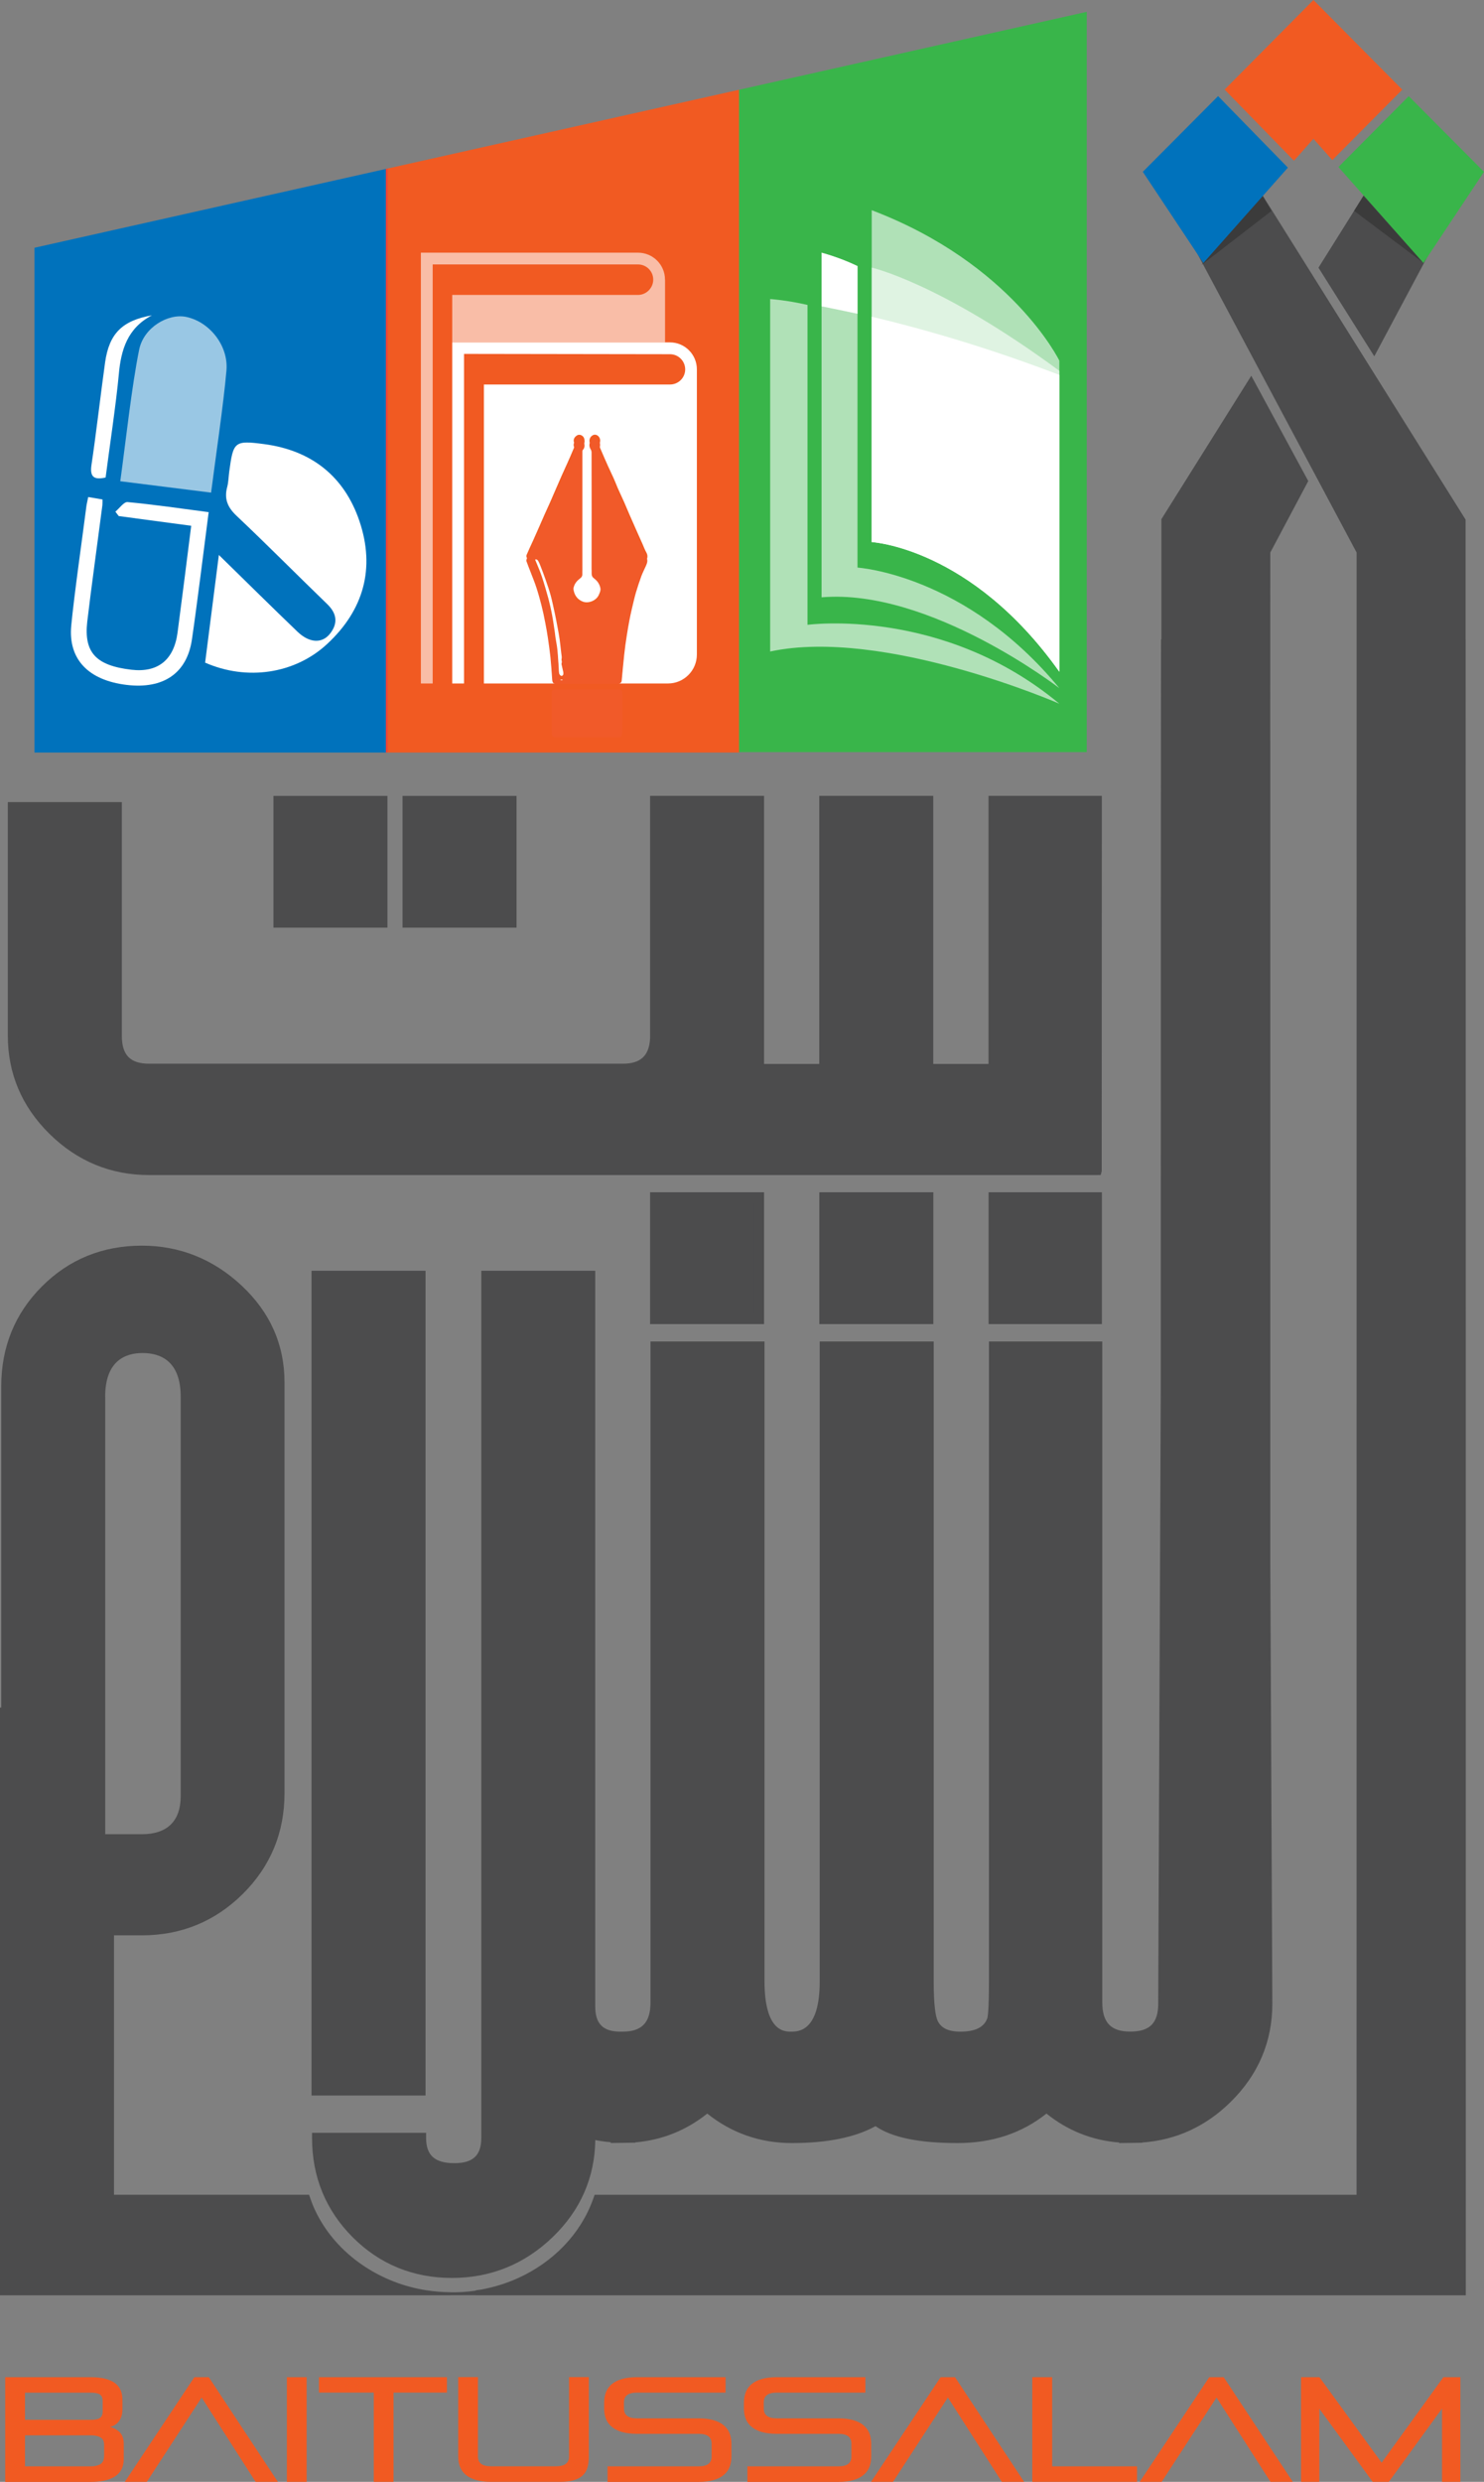 <?xml version="1.0" encoding="utf-8"?>
<!-- Generator: Adobe Illustrator 24.0.1, SVG Export Plug-In . SVG Version: 6.00 Build 0)  -->
<svg version="1.1" id="Layer_1" xmlns="http://www.w3.org/2000/svg" xmlns:xlink="http://www.w3.org/1999/xlink" x="0px" y="0px"
	 viewBox="0 0 238.74 398.96" style="enable-background:new 0 0 238.74 398.96;" xml:space="preserve">
<rect x="0" y="0" width="238.74" height="398.96" fill="#808080" stroke="none"/>
<style type="text/css">
	.st0{fill:#4C4C4D;}
	.st1{fill:#5D5E5E;}
	.st2{opacity:0.7;}
	.st3{fill:#333333;}
	.st4{fill:#F15A22;}
	.st5{fill:#EF4136;}
	.st6{fill:#0072BC;}
	.st7{fill:#39B54A;}
	.st8{opacity:0.6;}
	.st9{fill:#FFFFFF;}
	.st10{fill-rule:evenodd;clip-rule:evenodd;fill:#FFFFFF;}
	.st11{fill:#F15A29;}
</style>
<g>
	<g>
		<polygon class="st0" points="230.23,40.14 220.08,30.32 212.11,43.03 221.09,57.28 		"/>
	</g>
</g>
<g>
	<path class="st0" d="M235.78,83.53l-33.35-53.22l-10.15,9.82l25.97,48.7c-0.01,54.39-0.01,177.72-0.01,263.98H95.66
		c-0.08,0.28-0.19,0.54-0.29,0.82c-2,5.49-6.36,10-12,12.56c-1.87,0.85-3.87,1.48-5.98,1.86c-0.29,0.05-0.58,0.08-0.85,0.11h0.26
		c-0.1,0.02-0.2,0.03-0.3,0.04v0.03c-1.46,0.22-2.87,0.27-3.99,0.26v-0.01c-1.34-0.01-2.66-0.12-3.94-0.32
		c-3.65-0.57-7-1.91-9.88-3.8c-3.77-2.47-6.72-5.91-8.38-9.92c-0.11-0.27-0.2-0.54-0.3-0.81c-0.1-0.27-0.2-0.54-0.29-0.82H18.34
		v-41.7h4.48c6.32,0,11.78-2.24,16.23-6.65c4.46-4.42,6.72-9.86,6.72-16.18v-66.08c0-6.04-2.32-11.26-6.9-15.54
		c-4.56-4.26-9.96-6.42-16.05-6.42c-6.32,0-11.73,2.2-16.07,6.55c-4.35,4.34-6.55,9.75-6.55,16.07v51.63H0v94.48h72.49v-0.01h4.05
		v0.01h159.27v-15.34c0-79.35,0-190.52-0.02-250.85h-0.01V83.53z M16.92,224.52c0-5.8,3.27-7.02,6.02-7.02
		c2.8,0,6.13,1.22,6.13,7.02v64.2c0,4.01-2.16,6.13-6.24,6.13h-5.9V224.52z"/>
</g>
<g>
	<g>
		<path class="st0" d="M23.99,188.08h51.74h24.5h76.23v-0.01h0v-59.32h-16.6v43.1h-10.52v-43.1h-16.72v43.1h-10.51v-16.64
			c0.01,0,0.02-0.01,0.03-0.01v-25.44h-0.03v-1.01H105.4v38.21c-0.16,3.22-1.87,4.85-5.17,4.85H23.99c-3.47,0-5.2-1.77-5.2-5.31
			v-36.73H2.07v36.73c0,5.9,2.16,10.98,6.47,15.22C12.86,185.96,18.01,188.08,23.99,188.08z"/>
	</g>
	<g>
		<path class="st0" d="M176.45,188.89H23.99c-6.17,0-11.56-2.22-16.01-6.6c-4.46-4.38-6.72-9.7-6.72-15.8v-37.55H19.6v37.55
			c0,3.11,1.35,4.5,4.38,4.5h76.24c2.84,0,4.22-1.29,4.36-4.07l0-38.99h18.34v43.1h8.88v-43.1h18.34v43.1h8.89v-43.1h18.23
			l-0.02,60.33l-0.16,0.62L176.45,188.89z M2.88,130.58v35.92c0,5.65,2.1,10.57,6.23,14.64c4.14,4.07,9.14,6.13,14.87,6.13h151.65
			l0-57.7h-14.97v43.1h-12.15v-43.1h-15.09v43.1h-12.14v-43.1h-15.09v37.4c-0.18,3.72-2.25,5.66-5.99,5.66H23.99
			c-3.93,0-6.02-2.12-6.02-6.12v-35.92H2.88z"/>
	</g>
</g>
<g>
	<g>
		<rect x="132.62" y="192.48" class="st0" width="16.72" height="19.56"/>
	</g>
	<g>
		<path class="st0" d="M150.15,212.85h-18.34v-21.19h18.34V212.85z M133.43,211.22h15.09v-17.93h-15.09V211.22z"/>
	</g>
</g>
<g>
	<g>
		<rect x="105.4" y="192.48" class="st0" width="16.71" height="19.56"/>
	</g>
	<g>
		<path class="st0" d="M122.92,212.85h-18.34v-21.19h18.34V212.85z M106.21,211.22h15.09v-17.93h-15.09V211.22z"/>
	</g>
</g>
<g>
	<g>
		<rect x="65.58" y="128.75" class="st0" width="16.71" height="19.56"/>
	</g>
	<g>
		<path class="st0" d="M83.11,149.12H64.76v-21.18h18.34V149.12z M66.39,147.49h15.08v-17.93H66.39V147.49z"/>
	</g>
</g>
<g>
	<g>
		<rect x="44.81" y="128.75" class="st0" width="16.72" height="19.56"/>
	</g>
	<g>
		<path class="st0" d="M62.34,149.12H43.99v-21.18h18.34V149.12z M45.62,147.49h15.09v-17.93H45.62V147.49z"/>
	</g>
</g>
<g>
	<g>
		<rect x="159.85" y="192.48" class="st0" width="16.6" height="19.56"/>
	</g>
	<g>
		<path class="st0" d="M177.27,212.85h-18.23v-21.19h18.23V212.85z M160.67,211.22h14.97v-17.93h-14.97V211.22z"/>
	</g>
</g>
<g>
	<polygon class="st1" points="211.3,8.01 211.32,7.18 211.27,7.17 	"/>
</g>
<g class="st2">
	<polygon class="st3" points="229.06,42.31 217.84,33.89 219.35,31.47 	"/>
</g>
<g class="st2">
	<polygon class="st3" points="193.3,42.59 204.56,33.9 202.52,30.51 	"/>
</g>
<g>
	<polygon class="st4" points="118,14.63 62.37,27.09 62.37,120.97 118.9,120.97 118.9,120.22 118.9,14.43 	"/>
</g>
<g>
	<polygon class="st5" points="62.07,27.16 62.07,120.97 62.37,120.97 62.37,27.09 	"/>
</g>
<g>
	<polygon class="st6" points="5.54,39.83 5.54,120.97 62.07,120.97 62.07,27.16 	"/>
</g>
<g>
	<polygon class="st7" points="174.83,1.9 118.9,14.43 118.9,120.9 174.83,120.9 	"/>
</g>
<g>
	<g>
		<g>
			<path class="st4" d="M0.84,398.96v-16.83h13.7c0.92,0,1.72,0.08,2.38,0.25c0.66,0.17,1.19,0.41,1.6,0.72
				c0.41,0.31,0.7,0.69,0.9,1.15c0.19,0.46,0.28,0.96,0.28,1.52v1.55c0,0.74-0.18,1.35-0.54,1.86c-0.36,0.5-0.84,0.81-1.45,0.94
				c0.63,0.17,1.16,0.47,1.58,0.9c0.41,0.42,0.62,1.04,0.62,1.85v2.46c0,0.48-0.09,0.94-0.25,1.38c-0.17,0.44-0.46,0.82-0.86,1.16
				c-0.41,0.34-0.95,0.6-1.64,0.8c-0.68,0.2-1.54,0.3-2.58,0.3H0.84z M16.52,385.93c0-0.46-0.15-0.8-0.43-1
				c-0.29-0.21-0.8-0.31-1.55-0.31H4.02v4.37h10.52c0.75,0,1.27-0.1,1.55-0.31c0.29-0.21,0.43-0.54,0.43-1.01V385.93z M16.74,392.91
				c0-0.52-0.2-0.89-0.6-1.11c-0.4-0.22-0.92-0.32-1.56-0.32H4.02v4.99h10.57c0.64,0,1.16-0.12,1.56-0.36c0.4-0.24,0.6-0.7,0.6-1.39
				V392.91z"/>
		</g>
	</g>
	<g>
		<g>
			<path class="st4" d="M41.12,398.96l-8.68-13.56l-8.82,13.56h-3.54l11.19-16.83h2.32l11.11,16.83H41.12z"/>
		</g>
	</g>
	<g>
		<g>
			<path class="st4" d="M46.15,398.96v-16.83h3.18v16.83H46.15z"/>
		</g>
	</g>
	<g>
		<g>
			<path class="st4" d="M60.13,398.96v-14.35h-8.82v-2.48H71.9v2.48h-8.59v14.35H60.13z"/>
		</g>
	</g>
	<g>
		<g>
			<path class="st4" d="M79,398.96c-0.96,0-1.77-0.1-2.44-0.3c-0.67-0.2-1.22-0.48-1.64-0.84c-0.42-0.36-0.73-0.79-0.92-1.28
				c-0.19-0.49-0.29-1.04-0.29-1.65v-12.77h3.18v12.79c0,1.03,0.7,1.55,2.1,1.55h10.45c1.4,0,2.1-0.52,2.1-1.55v-12.79h3.18v12.77
				c0,0.6-0.06,1.16-0.18,1.65c-0.12,0.5-0.35,0.93-0.69,1.28c-0.34,0.36-0.82,0.64-1.41,0.84c-0.6,0.2-1.37,0.3-2.33,0.3H79z"/>
		</g>
	</g>
	<g>
		<g>
			<path class="st4" d="M97.74,398.96v-2.49h14.64c1.4,0,2.1-0.52,2.1-1.55v-2.13c0-1.04-0.7-1.55-2.1-1.55h-9.9
				c-0.95,0-1.77-0.1-2.44-0.3c-0.67-0.2-1.22-0.48-1.64-0.84c-0.42-0.36-0.73-0.78-0.92-1.27c-0.19-0.5-0.29-1.05-0.29-1.65v-0.98
				c0-0.6,0.1-1.16,0.29-1.65c0.19-0.49,0.5-0.92,0.92-1.28c0.42-0.36,0.97-0.64,1.64-0.84c0.67-0.2,1.48-0.3,2.44-0.3h14.25v2.48
				h-14.25c-1.4,0-2.1,0.52-2.1,1.55v1.03c0,1.04,0.7,1.56,2.1,1.56h9.9c0.95,0,1.77,0.1,2.44,0.3c0.67,0.2,1.21,0.47,1.64,0.84
				c0.42,0.36,0.73,0.78,0.92,1.28c0.19,0.49,0.29,1.04,0.29,1.65v2.08c0,0.6-0.1,1.16-0.29,1.65c-0.19,0.5-0.5,0.93-0.92,1.28
				c-0.42,0.36-0.97,0.64-1.64,0.84c-0.67,0.2-1.49,0.3-2.44,0.3H97.74z"/>
		</g>
	</g>
	<g>
		<g>
			<path class="st4" d="M120.24,398.96v-2.49h14.63c1.41,0,2.1-0.52,2.1-1.55v-2.13c0-1.04-0.7-1.55-2.1-1.55h-9.9
				c-0.95,0-1.77-0.1-2.44-0.3c-0.67-0.2-1.22-0.48-1.64-0.84c-0.42-0.36-0.73-0.78-0.92-1.27c-0.19-0.5-0.29-1.05-0.29-1.65v-0.98
				c0-0.6,0.1-1.16,0.29-1.65c0.19-0.49,0.49-0.92,0.92-1.28c0.42-0.36,0.96-0.64,1.64-0.84c0.67-0.2,1.48-0.3,2.44-0.3h14.25v2.48
				h-14.25c-1.4,0-2.1,0.52-2.1,1.55v1.03c0,1.04,0.7,1.56,2.1,1.56h9.9c0.96,0,1.77,0.1,2.44,0.3c0.67,0.2,1.22,0.47,1.64,0.84
				c0.42,0.36,0.73,0.78,0.92,1.28c0.19,0.49,0.29,1.04,0.29,1.65v2.08c0,0.6-0.1,1.16-0.29,1.65c-0.19,0.5-0.5,0.93-0.92,1.28
				c-0.42,0.36-0.97,0.64-1.64,0.84c-0.67,0.2-1.48,0.3-2.44,0.3H120.24z"/>
		</g>
	</g>
	<g>
		<g>
			<path class="st4" d="M161.17,398.96l-8.68-13.56l-8.82,13.56h-3.54l11.19-16.83h2.32l11.12,16.83H161.17z"/>
		</g>
	</g>
	<g>
		<g>
			<path class="st4" d="M166.07,398.96v-16.83h3.2v14.34h13.65v2.49H166.07z"/>
		</g>
	</g>
	<g>
		<g>
			<path class="st4" d="M204.39,398.96l-8.68-13.56l-8.82,13.56h-3.54l11.19-16.83h2.32l11.12,16.83H204.39z"/>
		</g>
	</g>
	<g>
		<g>
			<path class="st4" d="M231.99,398.96v-11.79l-8.56,11.79h-2.6l-8.58-11.76v11.76h-2.94v-16.83h2.96l10,13.75l9.94-13.75h2.73
				v16.83H231.99z"/>
		</g>
	</g>
</g>
<g>
	<g>
		<rect x="50.94" y="205.09" class="st0" width="16.71" height="130.94"/>
	</g>
	<g>
		<path class="st0" d="M68.46,336.85H50.12V204.28h18.34V336.85z M51.75,335.22h15.08V205.91H51.75V335.22z"/>
	</g>
</g>
<g>
	<g class="st8">
		<path class="st9" d="M170.42,107.98V57.97c0,0-7.59-15.59-30.18-24.18c0,14.79,0,53.35,0,53.35S156.23,88,170.42,107.98z"/>
	</g>
	<g class="st8">
		<path class="st9" d="M170.42,110.62c0,0-20.85-16.09-38.25-14.6c0-9.57,0-55.39,0-55.39s2.89,0.74,5.78,2.15
			c0,6.93,0,48.46,0,48.46S155.34,92.31,170.42,110.62z"/>
	</g>
	<g class="st8">
		<path class="st9" d="M170.42,107.98V59.61c-19.13-14.11-30.18-16.59-30.18-16.59c0,16.68,0,44.12,0,44.12S156.23,88,170.42,107.98
			z"/>
	</g>
	<g class="st8">
		<path class="st9" d="M170.42,113.12c0,0-28.22-12.3-46.52-8.39c0-12.97,0-56.66,0-56.66s2.67,0.17,6.01,0.95
			c0,5.91,0,51.42,0,51.42S151.62,97.48,170.42,113.12z"/>
	</g>
	<g>
		<path class="st9" d="M170.42,107.98V60.27c-11.74-4.5-22.18-7.46-30.18-9.36c0,15.48,0,36.23,0,36.23S156.23,88,170.42,107.98z"/>
	</g>
	<g>
		<path class="st9" d="M137.95,50.44c0-3.48,0-6.24,0-7.67c-2.89-1.4-5.78-2.15-5.78-2.15s0,3.46,0,8.62
			C133.88,49.58,135.81,49.98,137.95,50.44z"/>
	</g>
</g>
<g>
	<g>
		<path class="st10" d="M33,106.52c0.72-5.61,1.44-11.27,2.21-17.31c4.42,4.32,8.5,8.36,12.64,12.33c1.95,1.87,4.03,1.95,5.31,0.24
			c1.25-1.66,1-3.21-0.53-4.68c-4.87-4.7-9.63-9.52-14.55-14.16c-1.47-1.38-2.04-2.74-1.53-4.65c0.21-0.8,0.22-1.65,0.33-2.48
			c0.65-4.82,0.82-5.05,5.61-4.42c7.59,1,12.9,5.16,15.34,12.39c2.56,7.59,0.67,14.31-5.21,19.75
			C47.43,108.34,39.72,109.47,33,106.52z"/>
	</g>
	<g class="st8">
		<path class="st10" d="M33.96,79.19c-4.87-0.61-9.54-1.2-14.61-1.83c0.84-6.06,1.84-15.31,3.04-21.16
			c0.73-3.57,4.65-5.85,7.55-5.26c3.74,0.77,6.84,4.6,6.49,8.62C35.96,64.98,34.67,73.64,33.96,79.19z"/>
	</g>
	<g>
		<path class="st10" d="M14.19,79.9c0.89,0.15,1.58,0.26,2.3,0.39c-0.01,0.4,0.01,0.67-0.02,0.93c-0.59,4.6-1.9,14.09-2.43,18.69
			c-0.57,4.98,1.39,7.08,7.09,7.75c4.24,0.5,6.84-1.55,7.43-5.94c0.54-4.03,1.67-12.96,2.2-17.2c-3.99-0.54-7.83-1.05-11.66-1.56
			c-0.18-0.23-0.36-0.47-0.54-0.71c0.66-0.54,1.37-1.6,1.97-1.54c4.33,0.41,8.63,1.04,13.04,1.62c-0.69,5.32-1.94,15.38-2.7,20.51
			c-0.81,5.41-4.61,7.97-10.5,7.26c-6.14-0.74-9.41-4.11-8.91-9.51c0.45-4.79,1.83-14.46,2.44-19.23
			C13.95,80.99,14.05,80.64,14.19,79.9z"/>
	</g>
	<g>
		<path class="st10" d="M24.44,50.69c-3.93,2.06-4.98,5.53-5.33,9.52c-0.4,4.41-1.54,12.06-2.12,16.55
			c-1.88,0.42-2.57-0.08-2.27-2.06c0.67-4.39,1.57-12.08,2.19-16.47C17.57,53.63,19.65,51.53,24.44,50.69z"/>
	</g>
</g>
<g>
	<path class="st9" d="M90.34,106.12c-0.01-0.05-0.01-0.11,0-0.16c0.03-0.16,0.1-0.33,0.09-0.49c-0.02-0.4-0.09-0.79-0.14-1.19
		c-0.08-0.71-0.14-1.43-0.25-2.14c-0.1-0.72-0.24-1.43-0.37-2.14c-0.13-0.7-0.26-1.39-0.41-2.08c-0.21-0.96-0.4-1.92-0.66-2.87
		c-0.23-0.84-0.51-1.66-0.8-2.48c-0.28-0.8-0.59-1.59-0.89-2.39c-0.11-0.27-0.22-0.53-0.38-0.78c-0.07-0.1-0.28-0.2-0.36-0.17
		c-0.11,0.05-0.22,0.24-0.21,0.36c0.01,0.18,0.12,0.35,0.19,0.52c0.35,0.86,0.73,1.71,1.02,2.58c0.38,1.15,0.72,2.31,1.04,3.48
		c0.24,0.91,0.45,1.84,0.62,2.77c0.17,0.9,0.29,1.81,0.43,2.71c0.04,0.25,0.05,0.5,0.09,0.75c0.1,0.68,0.25,1.36,0.32,2.05
		c0.1,1.01,0.15,2.02,0.22,3.03c0.02,0.26,0,0.54,0.07,0.79c0.04,0.15,0.21,0.37,0.34,0.38c0.17,0.02,0.35-0.13,0.34-0.38
		c-0.01-0.16,0-0.32,0-0.48c0.03-0.01,0.05-0.01,0.08-0.02C90.59,107.24,90.46,106.68,90.34,106.12z"/>
</g>
<g>
	<path class="st9" d="M107.79,55.04l-0.8,0H72.75v0.9v53.93h1.9V56.89l33.14,0.05c1.34,0,2.44,1.09,2.44,2.44
		c0,1.34-1.09,2.43-2.44,2.43H77.85v48.06h29.61c2.57,0,4.65-2.09,4.65-4.65V59.37C112.11,56.98,110.17,55.04,107.79,55.04z
		 M103.92,90.29c-0.24,0.55-0.52,1.08-0.73,1.64c-0.32,0.86-0.62,1.74-0.87,2.62c-0.25,0.87-0.46,1.77-0.66,2.65
		c-0.15,0.62-0.28,1.25-0.4,1.88c-0.15,0.79-0.3,1.58-0.41,2.37c-0.16,1-0.3,2-0.41,3c-0.16,1.44-0.28,2.88-0.42,4.32
		c-0.02,0.27-0.3,0.48-0.66,0.48c-0.84,0.01-1.68,0-2.52,0c-0.8,0-1.61,0-2.41,0c-1.61,0-3.22,0-4.82,0c-0.57,0-0.73-0.16-0.77-0.73
		c-0.08-1.2-0.17-2.4-0.28-3.59c-0.11-1.04-0.26-2.08-0.41-3.11c-0.12-0.8-0.26-1.61-0.42-2.41c-0.19-0.95-0.39-1.9-0.62-2.84
		c-0.24-0.96-0.51-1.91-0.82-2.85c-0.27-0.84-0.62-1.65-0.93-2.48c-0.22-0.58-0.46-1.15-0.66-1.73c-0.04-0.13,0.01-0.32,0.08-0.45
		c0.31-0.72,0.64-1.43,0.97-2.14c0.3-0.68,0.61-1.37,0.91-2.05c0.32-0.73,0.63-1.46,0.96-2.19c0.3-0.68,0.62-1.36,0.92-2.03
		c0.23-0.52,0.45-1.04,0.68-1.57c0.38-0.86,0.75-1.71,1.12-2.57c0.32-0.73,0.66-1.46,0.99-2.19c0.31-0.7,0.63-1.4,0.92-2.12
		c0.12-0.31,0.34-0.58,0.14-0.99c-0.23-0.46-0.03-0.88,0.35-1.16c0.54-0.4,1.17,0.02,1.27,0.53c0.07,0.36,0.05,0.74-0.24,1.05
		c-0.06,0.06-0.08,0.18-0.08,0.27c0,3.06,0,6.13,0,9.2c0,3.52-0.01,7.03,0,10.55c0,0.41-0.3,0.58-0.54,0.78
		c-0.76,0.61-1.03,1.42-0.89,2.32c0.13,0.9,0.61,1.63,1.53,1.97c0.88,0.32,2.08-0.16,2.5-1c0.21-0.42,0.37-0.85,0.36-1.34
		c-0.01-0.87-0.37-1.57-1.05-2.08c-0.31-0.23-0.41-0.46-0.41-0.82c0.01-6.48,0.01-12.96,0-19.44c0-0.17-0.07-0.37-0.16-0.52
		c-0.34-0.55-0.24-1.19,0.26-1.51c0.54-0.35,1.06,0.05,1.21,0.49c0.1,0.3,0.04,0.6-0.08,0.91c-0.07,0.21,0.09,0.53,0.2,0.78
		c0.37,0.89,0.76,1.76,1.15,2.64c0.32,0.71,0.66,1.41,0.98,2.12c0.23,0.52,0.43,1.05,0.66,1.58c0.32,0.72,0.66,1.43,0.98,2.15
		c0.31,0.71,0.6,1.42,0.91,2.12c0.36,0.84,0.74,1.68,1.11,2.52c0.31,0.69,0.62,1.38,0.93,2.08c0.22,0.5,0.41,1.02,0.68,1.49
		C104.28,89.4,104.12,89.84,103.92,90.29z"/>
</g>
<g>
	<path class="st11" d="M103.33,88.09c-0.31-0.69-0.62-1.38-0.93-2.08c-0.37-0.84-0.74-1.67-1.11-2.51c-0.31-0.71-0.6-1.42-0.91-2.13
		c-0.32-0.72-0.66-1.43-0.98-2.15c-0.23-0.52-0.43-1.06-0.66-1.57c-0.32-0.72-0.66-1.41-0.98-2.12c-0.39-0.88-0.78-1.75-1.15-2.64
		c-0.11-0.25-0.27-0.57-0.2-0.78c0.12-0.32,0.18-0.61,0.08-0.91c-0.15-0.45-0.67-0.84-1.21-0.49c-0.5,0.32-0.6,0.96-0.26,1.51
		c0.09,0.15,0.16,0.35,0.16,0.52c0.01,6.48,0.01,12.96,0,19.44c0,0.35,0.1,0.59,0.41,0.82c0.68,0.5,1.04,1.2,1.05,2.08
		c0,0.49-0.16,0.92-0.36,1.34c-0.42,0.84-1.62,1.32-2.5,1c-0.92-0.34-1.4-1.07-1.53-1.97c-0.13-0.9,0.14-1.72,0.89-2.32
		c0.24-0.2,0.54-0.36,0.54-0.78c-0.01-3.52,0-7.03,0-10.55c0-3.07-0.01-6.13,0-9.2c0-0.09,0.02-0.21,0.08-0.27
		c0.3-0.3,0.31-0.68,0.24-1.05c-0.11-0.51-0.73-0.94-1.27-0.53c-0.38,0.28-0.58,0.7-0.35,1.16c0.2,0.42-0.02,0.68-0.14,0.99
		c-0.29,0.71-0.61,1.41-0.92,2.12c-0.33,0.74-0.66,1.46-0.99,2.19c-0.38,0.86-0.75,1.71-1.12,2.57c-0.23,0.52-0.45,1.04-0.68,1.56
		c-0.31,0.68-0.62,1.35-0.92,2.04c-0.32,0.72-0.64,1.46-0.96,2.19c-0.3,0.68-0.6,1.36-0.91,2.05c-0.32,0.71-0.66,1.42-0.97,2.14
		c-0.06,0.14-0.12,0.32-0.08,0.45c0.2,0.58,0.44,1.15,0.66,1.73c0.31,0.82,0.66,1.64,0.93,2.48c0.31,0.94,0.57,1.89,0.82,2.85
		c0.24,0.94,0.44,1.89,0.62,2.84c0.16,0.8,0.3,1.61,0.42,2.41c0.15,1.04,0.3,2.07,0.41,3.11c0.12,1.19,0.2,2.39,0.28,3.58
		c0.04,0.57,0.19,0.73,0.77,0.73c1.61,0,3.22,0,4.82,0c0.8,0,1.61,0,2.41,0c0.84,0,1.68,0.01,2.52,0c0.36,0,0.63-0.21,0.66-0.48
		c0.14-1.44,0.26-2.89,0.42-4.32c0.11-1.01,0.25-2,0.41-3.01c0.12-0.79,0.26-1.58,0.41-2.37c0.12-0.63,0.25-1.26,0.4-1.88
		c0.21-0.89,0.41-1.78,0.66-2.65c0.26-0.88,0.56-1.76,0.87-2.62c0.21-0.56,0.49-1.09,0.73-1.64c0.2-0.45,0.36-0.89,0.08-1.39
		C103.73,89.11,103.55,88.59,103.33,88.09z M90.64,108.97c0.01,0.25-0.17,0.4-0.34,0.38c-0.13-0.01-0.3-0.23-0.34-0.38
		c-0.07-0.25-0.05-0.52-0.07-0.79c-0.07-1.01-0.12-2.03-0.22-3.03c-0.07-0.69-0.21-1.37-0.32-2.05c-0.04-0.25-0.05-0.5-0.09-0.75
		c-0.14-0.9-0.25-1.81-0.43-2.71c-0.18-0.93-0.38-1.86-0.62-2.77c-0.31-1.17-0.65-2.33-1.04-3.48c-0.29-0.88-0.68-1.72-1.02-2.58
		c-0.07-0.18-0.18-0.35-0.19-0.53c-0.01-0.12,0.11-0.31,0.21-0.36c0.08-0.03,0.29,0.07,0.36,0.17c0.16,0.24,0.27,0.51,0.38,0.78
		c0.31,0.79,0.61,1.58,0.89,2.39c0.29,0.82,0.57,1.65,0.8,2.48c0.25,0.95,0.45,1.91,0.66,2.87c0.15,0.69,0.28,1.39,0.41,2.08
		c0.13,0.71,0.27,1.42,0.37,2.14c0.1,0.71,0.16,1.43,0.25,2.14c0.05,0.4,0.11,0.79,0.14,1.19c0.01,0.16-0.06,0.33-0.09,0.49
		c-0.01,0.05-0.02,0.11,0,0.16c0.13,0.56,0.25,1.12,0.38,1.67c-0.03,0.01-0.05,0.01-0.08,0.02
		C90.64,108.65,90.63,108.81,90.64,108.97z"/>
</g>
<g>
	<path class="st11" d="M99.35,110.82c-3.15,0-6.29,0-9.43,0c-0.23,0-0.46,0-0.69,0.01c-0.28,0.01-0.46,0.15-0.47,0.43
		c-0.01,0.48-0.03,6.27,0.01,6.75c0.03,0.38,0.2,0.49,0.59,0.49c1.69,0,3.37,0,5.06,0c1.69,0,3.37,0,5.06,0
		c0.4,0,0.56-0.11,0.61-0.52c0.04-0.36,0.04-6.04,0.03-6.41C100.1,110.92,100,110.82,99.35,110.82z"/>
</g>
<g class="st8">
	<path class="st9" d="M106.98,44.95c0-2.39-1.94-4.33-4.33-4.33H67.71v69.25h1.9V42.51h33.04c1.34,0,2.44,1.09,2.44,2.44
		c0,1.34-1.12,2.46-2.44,2.46h-29.9v7.58v0.05h34.24V44.95z"/>
</g>
<g>
	<g>
		<polygon class="st6" points="183.85,27.62 193.59,42.28 207.19,26.95 195.96,15.45 		"/>
	</g>
	<g>
		<polygon class="st4" points="211.3,0 197.01,14.4 208.17,25.84 211.3,22.31 214.34,25.74 225.59,14.41 		"/>
	</g>
	<g>
		<polygon class="st7" points="238.74,27.62 226.63,15.46 215.32,26.85 229,42.28 		"/>
	</g>
</g>
<g>
	<g>
		<path class="st0" d="M210.47,77.33L201.3,60.4l-14.46,23.06v19.32h-0.06l-0.02,27.5c-0.01,27.17-0.01,60.4-0.02,93.34l-0.41,98.47
			c0,3.11-1.35,4.49-4.5,4.49c-3.11,0-4.5-1.45-4.5-4.72V215.64h-18.23v102.8c0,4.76-0.2,5.8-0.28,6.03
			c-0.53,1.43-1.95,2.12-4.33,2.12c-1.95,0-3.15-0.6-3.68-1.83c-0.27-0.64-0.6-2.24-0.6-6.21V215.64h-18.34v102.91
			c0,8.04-3.47,8.04-4.61,8.04c-1.06,0-4.27,0-4.27-8.15v-102.8h-18.34v106.23c0,3.27-1.39,4.72-4.5,4.72h-0.33
			c-2.8,0-4.06-1.25-4.06-4.05V204.28H77.43v139.39c0,2.81-1.34,4.06-4.33,4.06c-3.15,0-4.55-1.25-4.55-4.06v-0.82H50.2v0.82
			c0,6.25,2.2,11.62,6.54,15.97c4.34,4.34,9.72,6.54,15.97,6.54c6.24,0,11.7-2.22,16.23-6.59c4.45-4.3,6.74-9.54,6.83-15.57
			c0.8,0.15,1.61,0.27,2.47,0.34v0.13l3.96-0.05v-0.05c4.31-0.37,8.2-1.93,11.58-4.63c3.93,3.14,8.51,4.74,13.62,4.74
			c5.68,0,10.19-0.92,13.45-2.72c2.65,1.83,6.99,2.72,13.22,2.72c5.54,0,10.33-1.59,14.28-4.74c3.43,2.75,7.36,4.31,11.69,4.65v0.09
			l3.73-0.05v-0.04c5.44-0.39,10.21-2.58,14.2-6.51c4.46-4.38,6.72-9.7,6.72-15.8l-0.33-70.86l0-132.25l-0.01,0.01l0.01-30.18
			L210.47,77.33z"/>
	</g>
</g>
</svg>
